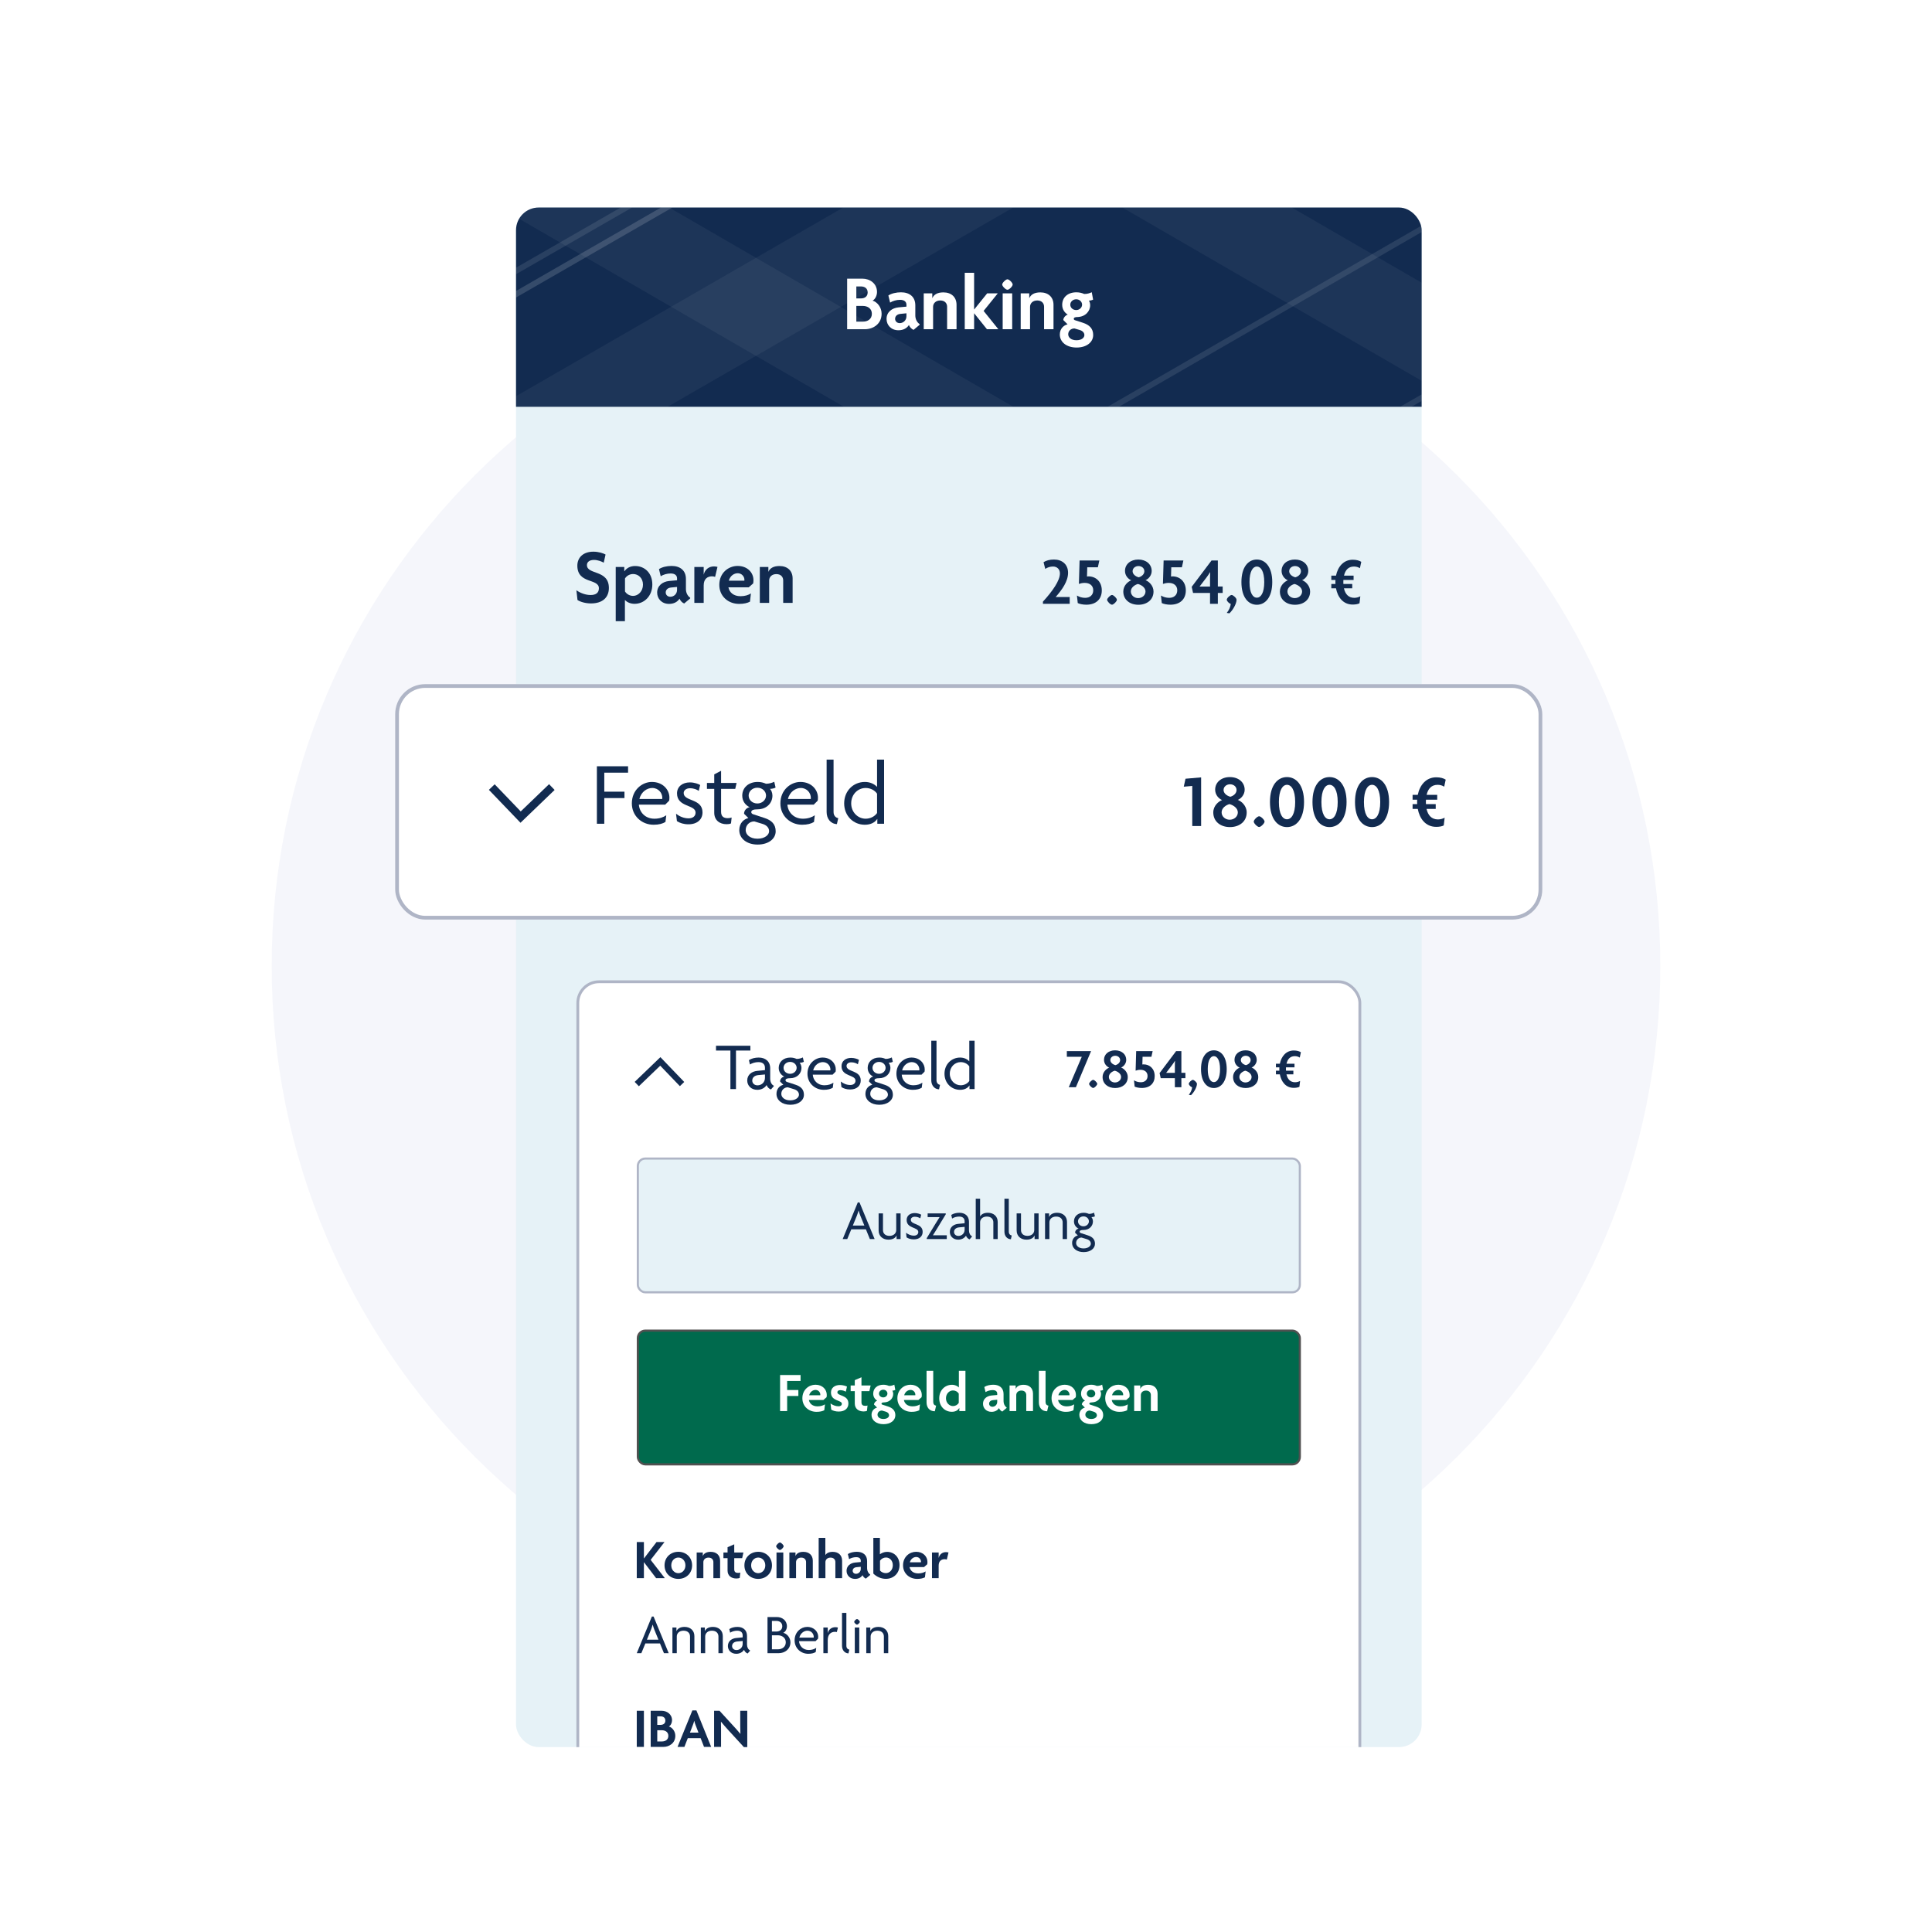 <svg width="640" height="640" viewBox="0 0 640 640" fill="none" xmlns="http://www.w3.org/2000/svg">
<path d="M320 550C447.025 550 550 447.026 550 320C550 192.975 447.025 90 320 90C192.975 90 90 192.975 90 320C90 447.026 192.975 550 320 550Z" fill="#F5F6FB"/>
<g filter="url(#filter0_d_1126_927)">
<g clip-path="url(#clip0_1126_927)">
<rect x="170" y="65" width="300" height="510" rx="7.5" fill="#E6F2F7"/>
<path d="M261.627 195.957H258.504V188.502C258.504 187.452 257.821 186.428 256.246 186.428C254.697 186.428 253.857 187.426 253.857 188.528V195.957H250.76V184.066H253.595V185.641H253.621C254.12 184.486 255.275 183.751 257.27 183.751C259.895 183.751 261.627 185.3 261.627 187.872V195.957Z" fill="#122B50"/>
<path d="M243.902 196.298C240.306 196.298 237.34 193.778 237.34 189.998C237.34 186.035 240.359 183.725 243.404 183.725C246.711 183.725 248.654 185.982 248.654 188.423C248.654 188.87 248.627 189.211 248.549 189.526L247.079 190.812H240.359C240.674 192.466 242.039 193.752 244.375 193.752C245.871 193.752 246.974 193.358 247.814 192.833L247.499 195.563C246.632 196.01 245.504 196.298 243.902 196.298ZM243.456 186.14C242.38 186.14 240.989 186.822 240.49 188.607H245.635C245.661 188.502 245.661 188.397 245.661 188.292C245.661 187.268 244.795 186.14 243.456 186.14Z" fill="#122B50"/>
<path d="M236.737 184.04L235.95 187.348C235.74 187.269 235.32 187.164 234.952 187.164C233.561 187.164 232.17 187.873 232.17 190.183V195.958H229.072V184.067H232.17V186.613C232.59 184.828 233.955 183.883 235.582 183.883C235.95 183.883 236.449 183.962 236.737 184.04Z" fill="#122B50"/>
<path d="M220.691 196.298C218.276 196.298 216.754 194.592 216.754 192.545C216.754 190.261 218.565 188.922 220.718 188.712L223.343 188.476V187.846C223.343 186.927 222.713 186.218 221.216 186.218C220.061 186.218 218.775 186.586 217.935 187.137L217.358 184.775C218.381 184.092 219.983 183.725 221.531 183.725C224.34 183.725 226.283 185.195 226.283 188.03V191.416C226.283 192.597 226.86 193.726 227.7 194.251V194.487L225.705 196.167C225.075 195.905 224.498 195.353 224.156 194.566C223.5 195.642 222.266 196.298 220.691 196.298ZM219.589 192.518C219.589 193.28 220.193 193.936 221.111 193.936C222.293 193.936 223.343 193.017 223.343 191.652V190.681L221.426 190.865C220.14 190.97 219.589 191.731 219.589 192.518Z" fill="#122B50"/>
<path d="M215.155 189.867C215.155 193.647 212.53 196.272 209.275 196.272C207.805 196.272 206.702 195.668 206.072 195.012V202.021H203.027V184.066H205.862V185.457L205.915 185.483C206.676 184.381 207.91 183.751 209.459 183.751C212.635 183.751 215.155 186.087 215.155 189.867ZM212.057 189.92C212.057 187.688 210.456 186.402 208.802 186.402C207.7 186.402 206.676 186.953 206.099 187.872V192.177C206.676 193.096 207.7 193.647 208.802 193.647C210.456 193.647 212.057 192.125 212.057 189.92Z" fill="#122B50"/>
<path d="M200.762 191.023C200.762 194.12 198.715 196.141 194.83 196.141C192.992 196.141 191.286 195.616 190.367 195.013L190 191.784C191.286 192.703 193.071 193.359 194.699 193.359C196.353 193.359 197.455 192.703 197.455 191.128C197.455 187.768 190.315 189.789 190.315 183.62C190.315 181.021 192.179 179 195.618 179C197.376 179 198.925 179.525 199.66 179.945L199.056 182.649C198.4 182.255 197.088 181.73 195.828 181.73C194.358 181.73 193.491 182.412 193.491 183.436C193.491 186.744 200.762 184.88 200.762 191.023Z" fill="#122B50"/>
<path d="M440.077 191.14V189.7H441.45C441.427 189.498 441.427 189.273 441.427 189.07C441.427 188.845 441.427 188.598 441.45 188.373H440.077V186.933H441.63C442.237 183.94 444.172 181.668 447.165 181.668C448.47 181.668 449.347 181.96 450 182.365L449.55 184.48C449.01 184.12 448.29 183.918 447.592 183.918C445.725 183.918 444.69 185.11 444.285 186.933H447.457V188.373H444.082C444.06 188.598 444.06 188.845 444.06 189.093C444.06 189.295 444.06 189.498 444.082 189.7H447.007V191.14H444.262C444.667 192.985 445.725 194.29 447.682 194.29C448.47 194.29 449.145 194.065 449.685 193.773L449.415 196.09C448.897 196.383 448.02 196.518 447.165 196.518C443.925 196.518 442.17 193.998 441.63 191.14H440.077Z" fill="#122B50"/>
<path d="M433.054 192.198C433.054 194.921 430.872 196.586 428.037 196.586C425.202 196.586 423.042 194.921 423.042 192.198C423.042 190.196 424.617 188.891 425.674 188.486C424.617 188.036 423.604 186.888 423.604 185.381C423.604 183.153 425.449 181.601 428.014 181.601C430.602 181.601 432.447 183.153 432.447 185.403C432.447 186.843 431.412 188.036 430.399 188.441C431.457 188.823 433.054 190.196 433.054 192.198ZM430.017 185.471C430.017 184.481 429.162 183.761 428.059 183.761C427.002 183.761 426.124 184.481 426.124 185.471C426.124 186.371 426.957 187.181 428.149 187.496C429.319 187.158 430.017 186.348 430.017 185.471ZM430.399 192.176C430.399 190.871 428.982 189.971 427.879 189.701C426.822 189.993 425.539 190.871 425.539 192.176C425.539 193.458 426.687 194.381 427.947 194.381C429.274 194.381 430.399 193.458 430.399 192.176Z" fill="#122B50"/>
<path d="M420.514 189.071C420.514 194.201 418.151 196.586 415.406 196.586C412.639 196.586 410.299 194.201 410.299 189.071C410.299 183.986 412.639 181.601 415.406 181.601C418.151 181.601 420.514 183.986 420.514 189.071ZM417.859 189.071C417.859 185.426 416.689 183.918 415.406 183.918C414.124 183.918 412.976 185.448 412.976 189.071C412.976 192.761 414.124 194.246 415.406 194.246C416.689 194.246 417.859 192.761 417.859 189.071Z" fill="#122B50"/>
<path d="M408.682 194.921C408.682 196.271 407.445 198.386 406.32 199.421L405.442 199.286C406.162 198.431 406.702 197.216 406.77 196.293C406.23 196.181 405.442 195.371 405.442 194.921C405.442 194.358 406.545 193.346 407.062 193.346C407.512 193.346 408.682 194.336 408.682 194.921Z" fill="#122B50"/>
<path d="M404.087 192.671H402.49V196.271H399.902V192.671H394.277L393.827 190.646L400.397 181.916H402.49V190.534H404.087V192.671ZM399.947 185.854L399.902 185.809C399.542 186.394 399.182 186.956 398.8 187.451L396.437 190.556H399.902V187.406C399.902 186.911 399.925 186.416 399.947 185.854Z" fill="#122B50"/>
<path d="M391.882 191.839C391.882 194.674 390.037 196.564 386.752 196.564C385.605 196.564 384.502 196.316 383.917 196.024L383.647 193.526C384.457 194.021 385.38 194.291 386.37 194.291C387.9 194.291 389.047 193.414 389.047 191.794C389.047 190.264 387.922 189.341 386.235 189.341C385.47 189.341 384.907 189.476 384.3 189.679L384.525 181.916H391.072L390.577 184.166H387.067L386.977 187.226C387.135 187.204 387.315 187.181 387.472 187.181C389.88 187.181 391.882 188.891 391.882 191.839Z" fill="#122B50"/>
<path d="M381.181 192.198C381.181 194.921 378.999 196.586 376.164 196.586C373.329 196.586 371.169 194.921 371.169 192.198C371.169 190.196 372.744 188.891 373.801 188.486C372.744 188.036 371.731 186.888 371.731 185.381C371.731 183.153 373.576 181.601 376.141 181.601C378.729 181.601 380.574 183.153 380.574 185.403C380.574 186.843 379.539 188.036 378.526 188.441C379.584 188.823 381.181 190.196 381.181 192.198ZM378.144 185.471C378.144 184.481 377.289 183.761 376.186 183.761C375.129 183.761 374.251 184.481 374.251 185.471C374.251 186.371 375.084 187.181 376.276 187.496C377.446 187.158 378.144 186.348 378.144 185.471ZM378.526 192.176C378.526 190.871 377.109 189.971 376.006 189.701C374.949 189.993 373.666 190.871 373.666 192.176C373.666 193.458 374.814 194.381 376.074 194.381C377.401 194.381 378.526 193.458 378.526 192.176Z" fill="#122B50"/>
<path d="M369.047 194.943C369.047 195.461 367.944 196.563 367.427 196.563C366.887 196.563 365.807 195.461 365.807 194.943C365.807 194.426 366.887 193.346 367.427 193.346C367.944 193.346 369.047 194.426 369.047 194.943Z" fill="#122B50"/>
<path d="M364.046 191.839C364.046 194.674 362.201 196.564 358.916 196.564C357.768 196.564 356.666 196.316 356.081 196.024L355.811 193.526C356.621 194.021 357.543 194.291 358.533 194.291C360.063 194.291 361.211 193.414 361.211 191.794C361.211 190.264 360.086 189.341 358.398 189.341C357.633 189.341 357.071 189.476 356.463 189.679L356.688 181.916H363.236L362.741 184.166H359.231L359.141 187.226C359.298 187.204 359.478 187.181 359.636 187.181C362.043 187.181 364.046 188.891 364.046 191.839Z" fill="#122B50"/>
<path d="M353.414 196.271H344.549V195.551C347.766 192.041 350.174 188.576 350.174 186.213C350.174 184.818 349.229 183.918 347.901 183.918C346.934 183.918 346.034 184.211 345.314 184.706L344.751 182.478C345.629 181.938 346.754 181.601 348.216 181.601C350.916 181.601 352.874 183.221 352.874 185.988C352.874 188.823 350.894 191.591 348.756 194.021H353.414V196.271Z" fill="#122B50"/>
<rect x="190.469" y="321.469" width="259.062" height="277.062" rx="7.031" fill="white"/>
<rect x="190.469" y="321.469" width="259.062" height="277.062" rx="7.031" stroke="#AFB5C6" stroke-width="0.938"/>
<path d="M225 355.358L217.8 347.858L210 355.358" stroke="#122B50" stroke-width="2"/>
<path d="M321.907 357.02H320.219V355.85L320.197 355.828C319.589 356.728 318.554 357.268 317.092 357.268C314.257 357.268 311.939 355.063 311.939 351.935C311.939 348.785 314.257 346.58 317.114 346.58C318.509 346.58 319.544 347.165 320.152 347.818V341H321.907V357.02ZM320.152 354.343V349.505C319.544 348.627 318.487 348.088 317.294 348.088C315.404 348.088 313.694 349.64 313.694 351.935C313.694 354.185 315.404 355.76 317.294 355.76C318.487 355.76 319.567 355.198 320.152 354.343Z" fill="#122B50"/>
<path d="M310.461 355.625L310.124 357.11C308.504 357.043 307.559 355.693 307.559 354.095V341H309.291V354.073C309.291 354.973 309.786 355.49 310.461 355.625Z" fill="#122B50"/>
<path d="M301.432 357.268C298.507 357.268 296.01 355.085 296.01 351.935C296.01 348.56 298.597 346.58 301.005 346.58C303.795 346.58 305.392 348.56 305.392 350.495C305.392 350.788 305.37 351.058 305.325 351.26L304.335 352.25H297.765C297.9 354.073 299.272 355.76 301.657 355.76C302.917 355.76 303.885 355.4 304.605 354.905L304.402 356.57C303.705 356.998 302.782 357.268 301.432 357.268ZM301.095 348.088C299.88 348.088 298.35 348.965 297.9 350.833H303.592C303.615 350.743 303.615 350.63 303.615 350.54C303.615 349.37 302.692 348.088 301.095 348.088Z" fill="#122B50"/>
<path d="M294.837 358.91C294.837 360.8 293.015 362.218 290.337 362.218C287.592 362.218 285.747 360.688 285.747 358.618C285.747 356.818 286.94 355.828 288.02 355.603L286.94 354.523C286.94 353.758 287.48 353.06 288.335 352.88C287.345 352.43 286.49 351.418 286.49 350C286.49 348.02 288.042 346.58 290.337 346.58C291.192 346.58 291.777 346.76 292.43 347.03C293.217 347.03 294.005 346.783 294.477 346.535L294.815 347.975C294.522 348.178 293.937 348.29 293.42 348.313C293.712 348.605 294.027 349.258 294.027 350C294.027 351.823 292.61 353.42 290.27 353.42C289.302 353.42 288.74 353.623 288.74 354.118C288.74 354.388 288.965 354.59 289.302 354.68L292.047 355.58C293.802 356.143 294.837 357.133 294.837 358.91ZM292.43 349.978C292.43 348.92 291.507 348.02 290.27 348.02C289.01 348.02 288.087 348.92 288.087 349.978C288.087 351.08 289.01 351.958 290.27 351.958C291.44 351.958 292.43 351.08 292.43 349.978ZM293.195 358.888C293.195 358.033 292.587 357.358 291.507 357.043L289.505 356.435C288.245 356.435 287.345 357.403 287.345 358.618C287.345 359.698 288.38 360.755 290.292 360.755C292.182 360.755 293.195 359.765 293.195 358.888Z" fill="#122B50"/>
<path d="M284.191 354.185C284.191 355.917 282.909 357.155 280.681 357.155C279.489 357.155 278.544 356.84 277.801 356.367L277.576 354.522C278.386 355.152 279.489 355.67 280.704 355.67C281.694 355.67 282.459 355.197 282.459 354.23C282.459 352.182 277.824 352.947 277.824 349.437C277.824 347.772 279.151 346.692 281.041 346.692C282.166 346.692 283.224 347.097 283.606 347.345L283.246 348.807C282.796 348.492 282.076 348.155 281.041 348.155C280.119 348.155 279.489 348.672 279.489 349.347C279.489 351.507 284.191 350.652 284.191 354.185Z" fill="#122B50"/>
<path d="M271.966 357.268C269.041 357.268 266.544 355.085 266.544 351.935C266.544 348.56 269.131 346.58 271.539 346.58C274.329 346.58 275.926 348.56 275.926 350.495C275.926 350.788 275.904 351.058 275.859 351.26L274.869 352.25H268.299C268.434 354.073 269.806 355.76 272.191 355.76C273.451 355.76 274.419 355.4 275.139 354.905L274.936 356.57C274.239 356.998 273.316 357.268 271.966 357.268ZM271.629 348.088C270.414 348.088 268.884 348.965 268.434 350.833H274.126C274.149 350.743 274.149 350.63 274.149 350.54C274.149 349.37 273.226 348.088 271.629 348.088Z" fill="#122B50"/>
<path d="M265.371 358.91C265.371 360.8 263.549 362.218 260.871 362.218C258.126 362.218 256.281 360.688 256.281 358.618C256.281 356.818 257.474 355.828 258.554 355.603L257.474 354.523C257.474 353.758 258.014 353.06 258.869 352.88C257.879 352.43 257.024 351.418 257.024 350C257.024 348.02 258.576 346.58 260.871 346.58C261.726 346.58 262.311 346.76 262.964 347.03C263.751 347.03 264.539 346.783 265.011 346.535L265.349 347.975C265.056 348.178 264.471 348.29 263.954 348.313C264.246 348.605 264.561 349.258 264.561 350C264.561 351.823 263.144 353.42 260.804 353.42C259.836 353.42 259.274 353.623 259.274 354.118C259.274 354.388 259.499 354.59 259.836 354.68L262.581 355.58C264.336 356.143 265.371 357.133 265.371 358.91ZM262.964 349.978C262.964 348.92 262.041 348.02 260.804 348.02C259.544 348.02 258.621 348.92 258.621 349.978C258.621 351.08 259.544 351.958 260.804 351.958C261.974 351.958 262.964 351.08 262.964 349.978ZM263.729 358.888C263.729 358.033 263.121 357.358 262.041 357.043L260.039 356.435C258.779 356.435 257.879 357.403 257.879 358.618C257.879 359.698 258.914 360.755 260.826 360.755C262.716 360.755 263.729 359.765 263.729 358.888Z" fill="#122B50"/>
<path d="M249.922 357.268C247.874 357.268 246.592 355.85 246.592 354.185C246.592 352.205 248.189 351.148 249.922 350.99L252.464 350.743V349.933C252.464 348.853 251.767 348.088 250.304 348.088C249.269 348.088 248.212 348.403 247.492 348.875L247.154 347.435C248.009 346.873 249.157 346.58 250.394 346.58C252.599 346.58 254.197 347.84 254.197 350.135V353.623C254.197 354.658 254.692 355.603 255.389 355.895V356.075L254.444 357.155C253.837 356.93 253.297 356.435 253.004 355.693C252.419 356.638 251.294 357.268 249.922 357.268ZM248.257 354.208C248.257 355.085 248.954 355.783 250.012 355.783C251.272 355.783 252.464 354.838 252.464 353.33V352.183L250.259 352.385C248.909 352.52 248.257 353.285 248.257 354.208Z" fill="#122B50"/>
<path d="M247.635 344.263H242.865V357.02H241.02V344.263H236.25V342.665H247.635V344.263Z" fill="#122B50"/>
<path d="M421.731 352.134V350.934H422.875C422.856 350.765 422.856 350.578 422.856 350.409C422.856 350.221 422.856 350.015 422.875 349.828H421.731V348.628H423.025C423.531 346.134 425.144 344.24 427.638 344.24C428.725 344.24 429.456 344.484 430 344.821L429.625 346.584C429.175 346.284 428.575 346.115 427.994 346.115C426.438 346.115 425.575 347.109 425.238 348.628H427.881V349.828H425.069C425.05 350.015 425.05 350.221 425.05 350.428C425.05 350.596 425.05 350.765 425.069 350.934H427.506V352.134H425.219C425.556 353.671 426.438 354.759 428.069 354.759C428.725 354.759 429.288 354.571 429.738 354.328L429.513 356.259C429.081 356.503 428.35 356.615 427.638 356.615C424.938 356.615 423.475 354.515 423.025 352.134H421.731Z" fill="#122B50"/>
<path d="M415.879 353.015C415.879 355.284 414.06 356.671 411.698 356.671C409.335 356.671 407.535 355.284 407.535 353.015C407.535 351.346 408.848 350.259 409.729 349.921C408.848 349.546 408.004 348.59 408.004 347.334C408.004 345.477 409.541 344.184 411.679 344.184C413.835 344.184 415.373 345.477 415.373 347.352C415.373 348.552 414.51 349.546 413.666 349.884C414.548 350.202 415.879 351.346 415.879 353.015ZM413.348 347.409C413.348 346.584 412.635 345.984 411.716 345.984C410.835 345.984 410.104 346.584 410.104 347.409C410.104 348.159 410.798 348.834 411.791 349.096C412.766 348.815 413.348 348.14 413.348 347.409ZM413.666 352.996C413.666 351.909 412.485 351.159 411.566 350.934C410.685 351.177 409.616 351.909 409.616 352.996C409.616 354.065 410.573 354.834 411.623 354.834C412.729 354.834 413.666 354.065 413.666 352.996Z" fill="#122B50"/>
<path d="M405.428 350.409C405.428 354.684 403.459 356.671 401.171 356.671C398.865 356.671 396.915 354.684 396.915 350.409C396.915 346.171 398.865 344.184 401.171 344.184C403.459 344.184 405.428 346.171 405.428 350.409ZM403.215 350.409C403.215 347.371 402.24 346.115 401.171 346.115C400.103 346.115 399.146 347.39 399.146 350.409C399.146 353.484 400.103 354.721 401.171 354.721C402.24 354.721 403.215 353.484 403.215 350.409Z" fill="#122B50"/>
<path d="M395.568 355.283C395.568 356.408 394.537 358.171 393.599 359.033L392.868 358.921C393.468 358.208 393.918 357.196 393.974 356.427C393.524 356.333 392.868 355.658 392.868 355.283C392.868 354.814 393.787 353.971 394.218 353.971C394.593 353.971 395.568 354.796 395.568 355.283Z" fill="#122B50"/>
<path d="M391.739 353.409H390.408V356.409H388.252V353.409H383.564L383.189 351.721L388.664 344.446H390.408V351.628H391.739V353.409ZM388.289 347.728L388.252 347.69C387.952 348.178 387.652 348.646 387.333 349.059L385.364 351.646H388.252V349.021C388.252 348.609 388.271 348.196 388.289 347.728Z" fill="#122B50"/>
<path d="M381.569 352.715C381.569 355.078 380.031 356.653 377.294 356.653C376.337 356.653 375.419 356.446 374.931 356.203L374.706 354.121C375.381 354.534 376.15 354.759 376.975 354.759C378.25 354.759 379.206 354.028 379.206 352.678C379.206 351.403 378.269 350.634 376.862 350.634C376.225 350.634 375.756 350.746 375.25 350.915L375.437 344.446H380.894L380.481 346.321H377.556L377.481 348.871C377.612 348.853 377.762 348.834 377.894 348.834C379.9 348.834 381.569 350.259 381.569 352.715Z" fill="#122B50"/>
<path d="M372.651 353.015C372.651 355.284 370.833 356.671 368.47 356.671C366.108 356.671 364.308 355.284 364.308 353.015C364.308 351.346 365.62 350.259 366.501 349.921C365.62 349.546 364.776 348.59 364.776 347.334C364.776 345.477 366.314 344.184 368.451 344.184C370.608 344.184 372.145 345.477 372.145 347.352C372.145 348.552 371.283 349.546 370.439 349.884C371.32 350.202 372.651 351.346 372.651 353.015ZM370.12 347.409C370.12 346.584 369.408 345.984 368.489 345.984C367.608 345.984 366.876 346.584 366.876 347.409C366.876 348.159 367.57 348.834 368.564 349.096C369.539 348.815 370.12 348.14 370.12 347.409ZM370.439 352.996C370.439 351.909 369.258 351.159 368.339 350.934C367.458 351.177 366.389 351.909 366.389 352.996C366.389 354.065 367.345 354.834 368.395 354.834C369.501 354.834 370.439 354.065 370.439 352.996Z" fill="#122B50"/>
<path d="M362.539 355.302C362.539 355.733 361.62 356.652 361.189 356.652C360.739 356.652 359.839 355.733 359.839 355.302C359.839 354.871 360.739 353.971 361.189 353.971C361.62 353.971 362.539 354.871 362.539 355.302Z" fill="#122B50"/>
<path d="M360.492 344.446L355.467 356.409H353.104L357.417 346.321H352.467V344.446H360.492Z" fill="#122B50"/>
<path d="M313.268 510.525L312.705 512.887C312.555 512.831 312.255 512.756 311.993 512.756C310.999 512.756 310.005 513.262 310.005 514.912V519.037H307.793V510.543H310.005V512.362C310.305 511.087 311.28 510.412 312.443 510.412C312.705 510.412 313.062 510.468 313.268 510.525Z" fill="#122B50"/>
<path d="M302.896 519.281C300.327 519.281 298.208 517.481 298.208 514.781C298.208 511.95 300.364 510.3 302.539 510.3C304.902 510.3 306.289 511.912 306.289 513.656C306.289 513.975 306.271 514.219 306.214 514.444L305.164 515.362H300.364C300.589 516.544 301.564 517.462 303.233 517.462C304.302 517.462 305.089 517.181 305.689 516.806L305.464 518.756C304.846 519.075 304.039 519.281 302.896 519.281ZM302.577 512.025C301.808 512.025 300.814 512.512 300.458 513.787H304.133C304.152 513.712 304.152 513.637 304.152 513.562C304.152 512.831 303.533 512.025 302.577 512.025Z" fill="#122B50"/>
<path d="M297.048 514.688C297.048 517.388 295.117 519.262 292.511 519.262C290.88 519.262 289.398 518.531 288.367 517.519V505.688H290.542V511.125C291.048 510.75 291.911 510.319 292.905 510.319C295.23 510.319 297.048 512.063 297.048 514.688ZM294.817 514.744C294.817 513.169 293.748 512.194 292.567 512.194C291.78 512.194 291.03 512.587 290.58 513.244V516.525C291.03 517.031 291.761 517.369 292.492 517.369C293.767 517.369 294.817 516.3 294.817 514.744Z" fill="#122B50"/>
<path d="M282.307 519.281C280.582 519.281 279.494 518.062 279.494 516.6C279.494 514.969 280.788 514.012 282.325 513.862L284.2 513.694V513.244C284.2 512.587 283.75 512.081 282.682 512.081C281.857 512.081 280.938 512.344 280.338 512.737L279.925 511.05C280.657 510.562 281.8 510.3 282.907 510.3C284.913 510.3 286.3 511.35 286.3 513.375V515.794C286.3 516.637 286.713 517.444 287.313 517.819V517.987L285.888 519.187C285.438 519 285.025 518.606 284.782 518.044C284.313 518.812 283.432 519.281 282.307 519.281ZM281.519 516.581C281.519 517.125 281.95 517.594 282.607 517.594C283.45 517.594 284.2 516.937 284.2 515.962V515.269L282.832 515.4C281.913 515.475 281.519 516.019 281.519 516.581Z" fill="#122B50"/>
<path d="M278.02 519.037H275.789V513.712C275.789 512.962 275.32 512.231 274.177 512.231C273.089 512.231 272.489 512.944 272.489 513.731V519.037H270.258V505.688H272.47V511.369H272.489C272.92 510.731 273.67 510.319 274.927 510.319C276.783 510.319 278.02 511.425 278.02 513.262V519.037Z" fill="#122B50"/>
<path d="M268.314 519.037H266.083V513.712C266.083 512.962 265.596 512.231 264.471 512.231C263.364 512.231 262.764 512.943 262.764 513.731V519.037H260.552V510.543H262.577V511.668H262.596C262.952 510.843 263.777 510.318 265.202 510.318C267.077 510.318 268.314 511.425 268.314 513.262V519.037Z" fill="#122B50"/>
<path d="M258.651 508.462C258.651 508.875 257.845 509.7 257.413 509.7C257.02 509.7 256.176 508.875 256.176 508.462C256.176 508.05 257.02 507.225 257.413 507.225C257.845 507.225 258.651 508.05 258.651 508.462ZM258.538 519.037H256.288V510.543H258.538V519.037Z" fill="#122B50"/>
<path d="M254.788 514.8C254.788 517.462 252.781 519.281 250.231 519.281C247.681 519.281 245.656 517.462 245.656 514.8C245.656 512.119 247.681 510.3 250.231 510.3C252.781 510.3 254.788 512.119 254.788 514.8ZM252.575 514.8C252.575 513.225 251.488 512.212 250.231 512.212C248.975 512.212 247.888 513.225 247.888 514.8C247.888 516.356 248.975 517.387 250.231 517.387C251.488 517.387 252.575 516.356 252.575 514.8Z" fill="#122B50"/>
<path d="M245.326 510.544L244.913 512.419H242.288V516.094C242.288 516.975 242.738 517.294 243.563 517.294C243.826 517.294 244.051 517.256 244.295 517.181L244.107 518.963C243.863 519.075 243.451 519.15 243.001 519.15C241.276 519.15 240.076 518.194 240.076 516.525V512.419H238.707V510.544H240.076V508.781L242.288 507.825V510.544H245.326Z" fill="#122B50"/>
<path d="M237.608 519.037H235.377V513.712C235.377 512.962 234.889 512.231 233.764 512.231C232.658 512.231 232.058 512.943 232.058 513.731V519.037H229.846V510.543H231.871V511.668H231.889C232.246 510.843 233.071 510.318 234.496 510.318C236.371 510.318 237.608 511.425 237.608 513.262V519.037Z" fill="#122B50"/>
<path d="M228.33 514.8C228.33 517.462 226.324 519.281 223.774 519.281C221.224 519.281 219.199 517.462 219.199 514.8C219.199 512.119 221.224 510.3 223.774 510.3C226.324 510.3 228.33 512.119 228.33 514.8ZM226.118 514.8C226.118 513.225 225.03 512.212 223.774 512.212C222.518 512.212 221.43 513.225 221.43 514.8C221.43 516.356 222.518 517.387 223.774 517.387C225.03 517.387 226.118 516.356 226.118 514.8Z" fill="#122B50"/>
<path d="M219.3 519.038H216.413L212.363 513.731V519.038H210V507.075H212.363V512.531L216.544 507.075H219.188L214.594 512.981L219.3 519.038Z" fill="#122B50"/>
<path d="M293.301 543.882H291.858V538.35C291.858 537.319 291.164 536.438 289.701 536.438C288.276 536.438 287.47 537.319 287.47 538.35V543.882H286.026V535.388H287.358V536.569H287.376C287.695 535.819 288.52 535.182 290.058 535.182C291.914 535.182 293.301 536.344 293.301 538.219V543.882Z" fill="#122B50"/>
<path d="M283.89 533.513C283.89 533.813 283.272 534.431 282.953 534.431C282.653 534.431 282.034 533.813 282.034 533.513C282.034 533.194 282.653 532.575 282.953 532.575C283.272 532.575 283.89 533.194 283.89 533.513ZM283.703 543.881H282.222V535.388H283.703V543.881Z" fill="#122B50"/>
<path d="M280.409 542.719L280.128 543.956C278.778 543.9 277.99 542.775 277.99 541.444V530.531H279.434V541.425C279.434 542.175 279.846 542.606 280.409 542.719Z" fill="#122B50"/>
<path d="M276.636 535.407L276.28 536.888C276.13 536.85 275.905 536.813 275.661 536.813C274.442 536.813 273.261 537.507 273.261 539.569V543.882H271.817V535.388H273.261V537.207H273.28C273.58 536.007 274.536 535.275 275.811 535.275C276.055 535.275 276.449 535.332 276.636 535.407Z" fill="#122B50"/>
<path d="M266.805 544.088C264.367 544.088 262.286 542.269 262.286 539.644C262.286 536.832 264.442 535.182 266.449 535.182C268.774 535.182 270.105 536.832 270.105 538.444C270.105 538.688 270.086 538.913 270.049 539.082L269.224 539.907H263.749C263.861 541.425 265.005 542.832 266.992 542.832C268.042 542.832 268.849 542.532 269.449 542.119L269.28 543.507C268.699 543.863 267.93 544.088 266.805 544.088ZM266.524 536.438C265.511 536.438 264.236 537.169 263.861 538.725H268.605C268.624 538.65 268.624 538.557 268.624 538.482C268.624 537.507 267.855 536.438 266.524 536.438Z" fill="#122B50"/>
<path d="M260.902 540.281C260.902 542.644 258.952 543.881 257.059 543.881H253.309V531.919H256.459C258.09 531.919 259.74 532.988 259.74 534.975C259.74 535.875 259.271 536.813 258.521 537.131C259.759 537.431 260.902 538.725 260.902 540.281ZM258.202 534.975C258.202 533.775 257.302 533.194 256.215 533.194H254.771V536.719H256.234C257.302 536.719 258.202 536.138 258.202 534.975ZM259.365 540.281C259.365 538.781 258.109 537.956 256.702 537.956H254.771V542.606H256.759C258.127 542.606 259.365 541.819 259.365 540.281Z" fill="#122B50"/>
<path d="M242.959 544.088C241.252 544.088 240.184 542.907 240.184 541.519C240.184 539.869 241.515 538.988 242.959 538.857L245.077 538.65V537.975C245.077 537.075 244.496 536.438 243.277 536.438C242.415 536.438 241.534 536.7 240.934 537.094L240.652 535.894C241.365 535.425 242.321 535.182 243.352 535.182C245.19 535.182 246.521 536.232 246.521 538.144V541.05C246.521 541.913 246.934 542.7 247.515 542.944V543.094L246.727 543.994C246.221 543.807 245.771 543.394 245.527 542.775C245.04 543.563 244.102 544.088 242.959 544.088ZM241.571 541.538C241.571 542.269 242.152 542.85 243.034 542.85C244.084 542.85 245.077 542.063 245.077 540.807V539.85L243.24 540.019C242.115 540.132 241.571 540.769 241.571 541.538Z" fill="#122B50"/>
<path d="M238.498 543.882H237.054V538.35C237.054 537.319 236.36 536.438 234.898 536.438C233.473 536.438 232.666 537.319 232.666 538.35V543.882H231.223V535.388H232.554V536.569H232.573C232.891 535.819 233.716 535.182 235.254 535.182C237.11 535.182 238.498 536.344 238.498 538.219V543.882Z" fill="#122B50"/>
<path d="M229.086 543.882H227.642V538.35C227.642 537.319 226.948 536.438 225.486 536.438C224.061 536.438 223.254 537.319 223.254 538.35V543.882H221.811V535.388H223.142V536.569H223.161C223.479 535.819 224.304 535.182 225.842 535.182C227.698 535.182 229.086 536.344 229.086 538.219V543.882Z" fill="#122B50"/>
<path d="M210 543.881L215.006 531.75H215.569L220.575 543.881H219L217.688 540.656H212.85L211.519 543.881H210ZM214.706 536.119L213.356 539.419H217.181L215.831 536.119C215.625 535.65 215.456 535.05 215.287 534.469H215.25C215.081 535.05 214.894 535.65 214.706 536.119Z" fill="#122B50"/>
<path d="M246.603 575.119H245.59L240.434 569.494C239.59 568.594 238.653 567.487 237.921 566.606L237.884 566.625C237.921 567.581 237.921 568.556 237.921 569.381V574.931H235.615V562.969H237.415L242.046 568.031C242.684 568.725 243.659 569.794 244.296 570.6L244.334 570.581C244.296 569.756 244.278 568.856 244.278 568.069V562.969H246.603V575.119Z" fill="#122B50"/>
<path d="M223.508 574.932L228.42 562.838H229.752L234.645 574.932H232.283L231.158 572.044H226.902L225.777 574.932H223.508ZM228.608 567.619L227.614 570.207H230.445L229.452 567.619C229.302 567.263 229.17 566.775 229.058 566.325H229.02C228.908 566.775 228.758 567.263 228.608 567.619Z" fill="#122B50"/>
<path d="M222.77 571.256C222.77 573.656 220.82 574.931 218.776 574.931H214.613V562.969H218.251C219.976 562.969 221.682 564.094 221.682 566.119C221.682 566.906 221.288 567.825 220.632 568.162C221.72 568.481 222.77 569.719 222.77 571.256ZM219.47 566.231C219.47 565.219 218.72 564.806 217.876 564.806H216.788V567.637H217.876C218.72 567.637 219.47 567.225 219.47 566.231ZM220.463 571.275C220.463 570.019 219.432 569.419 218.345 569.419H216.788V573.131H218.345C219.432 573.131 220.463 572.569 220.463 571.275Z" fill="#122B50"/>
<path d="M212.363 574.931H210V562.969H212.363V574.931Z" fill="#122B50"/>
<rect x="210.352" y="380.039" width="219.297" height="44.297" rx="2.461" fill="#E6F2F7"/>
<rect x="210.352" y="380.039" width="219.297" height="44.297" rx="2.461" stroke="#AFB5C6" stroke-width="0.703"/>
<path d="M361.786 408.271C361.786 409.846 360.267 411.028 358.036 411.028C355.748 411.028 354.211 409.753 354.211 408.028C354.211 406.528 355.205 405.703 356.105 405.515L355.205 404.615C355.205 403.978 355.655 403.396 356.367 403.246C355.542 402.871 354.83 402.028 354.83 400.846C354.83 399.196 356.123 397.996 358.036 397.996C358.748 397.996 359.236 398.146 359.78 398.371C360.436 398.371 361.092 398.165 361.486 397.959L361.767 399.159C361.523 399.328 361.036 399.421 360.605 399.44C360.848 399.684 361.111 400.228 361.111 400.846C361.111 402.365 359.93 403.696 357.98 403.696C357.173 403.696 356.705 403.865 356.705 404.278C356.705 404.503 356.892 404.671 357.173 404.746L359.461 405.496C360.923 405.965 361.786 406.79 361.786 408.271ZM359.78 400.828C359.78 399.946 359.011 399.196 357.98 399.196C356.93 399.196 356.161 399.946 356.161 400.828C356.161 401.746 356.93 402.478 357.98 402.478C358.955 402.478 359.78 401.746 359.78 400.828ZM360.417 408.253C360.417 407.54 359.911 406.978 359.011 406.715L357.342 406.209C356.292 406.209 355.542 407.015 355.542 408.028C355.542 408.928 356.405 409.809 357.998 409.809C359.573 409.809 360.417 408.984 360.417 408.253Z" fill="#122B50"/>
<path d="M352.524 406.697H351.08V401.166C351.08 400.135 350.387 399.253 348.924 399.253C347.499 399.253 346.693 400.135 346.693 401.166V406.697H345.249V398.203H346.58V399.385H346.599C346.918 398.635 347.743 397.997 349.28 397.997C351.137 397.997 352.524 399.16 352.524 401.035V406.697Z" fill="#122B50"/>
<path d="M343.113 406.697H341.782V405.516H341.763C341.444 406.266 340.619 406.903 339.082 406.903C337.225 406.903 335.838 405.741 335.838 403.866V398.203H337.282V403.734C337.282 404.766 337.957 405.647 339.438 405.647C340.844 405.647 341.669 404.766 341.669 403.734V398.203H343.113V406.697Z" fill="#122B50"/>
<path d="M334.212 405.534L333.93 406.772C332.58 406.715 331.793 405.59 331.793 404.259V393.347H333.237V404.24C333.237 404.99 333.649 405.422 334.212 405.534Z" fill="#122B50"/>
<path d="M329.565 406.697H328.121V401.165C328.121 400.134 327.428 399.253 325.965 399.253C324.54 399.253 323.734 400.134 323.734 401.165V406.697H322.29V393.347H323.734V399.215H323.753C324.109 398.54 324.915 397.997 326.321 397.997C328.196 397.997 329.565 399.159 329.565 401.034V406.697Z" fill="#122B50"/>
<path d="M316.483 406.903C314.777 406.903 313.708 405.722 313.708 404.335C313.708 402.685 315.039 401.803 316.483 401.672L318.602 401.466V400.791C318.602 399.891 318.021 399.253 316.802 399.253C315.939 399.253 315.058 399.516 314.458 399.91L314.177 398.71C314.889 398.241 315.846 397.997 316.877 397.997C318.714 397.997 320.046 399.047 320.046 400.96V403.866C320.046 404.728 320.458 405.516 321.039 405.76V405.91L320.252 406.81C319.746 406.622 319.296 406.21 319.052 405.591C318.564 406.378 317.627 406.903 316.483 406.903ZM315.096 404.353C315.096 405.085 315.677 405.666 316.558 405.666C317.608 405.666 318.602 404.878 318.602 403.622V402.666L316.764 402.835C315.639 402.947 315.096 403.585 315.096 404.353Z" fill="#122B50"/>
<path d="M312.693 406.697H306.056V406.397L308.868 401.766C309.318 401.034 309.843 400.153 310.293 399.478L310.274 399.441H306.356V398.203H312.356V398.503L309.543 403.134C309.074 403.884 308.624 404.634 308.118 405.422L308.137 405.459H312.693V406.697Z" fill="#122B50"/>
<path d="M304.703 404.335C304.703 405.778 303.634 406.81 301.778 406.81C300.784 406.81 299.997 406.547 299.378 406.153L299.19 404.616C299.865 405.141 300.784 405.572 301.797 405.572C302.622 405.572 303.259 405.178 303.259 404.372C303.259 402.666 299.397 403.303 299.397 400.378C299.397 398.991 300.503 398.091 302.078 398.091C303.015 398.091 303.897 398.428 304.215 398.635L303.915 399.853C303.54 399.591 302.94 399.31 302.078 399.31C301.309 399.31 300.784 399.741 300.784 400.303C300.784 402.103 304.703 401.391 304.703 404.335Z" fill="#122B50"/>
<path d="M297.391 406.697H296.06V405.516H296.041C295.722 406.266 294.897 406.903 293.36 406.903C291.504 406.903 290.116 405.741 290.116 403.866V398.203H291.56V403.734C291.56 404.766 292.235 405.647 293.716 405.647C295.122 405.647 295.947 404.766 295.947 403.734V398.203H297.391V406.697Z" fill="#122B50"/>
<path d="M278.214 406.697L283.22 394.565H283.783L288.789 406.697H287.214L285.901 403.472H281.064L279.733 406.697H278.214ZM282.92 398.934L281.57 402.234H285.395L284.045 398.934C283.839 398.465 283.67 397.865 283.501 397.284H283.464C283.295 397.865 283.108 398.465 282.92 398.934Z" fill="#122B50"/>
<rect x="210.352" y="437.039" width="219.297" height="44.297" rx="2.461" fill="#006A4D"/>
<rect x="210.352" y="437.039" width="219.297" height="44.297" rx="2.461" stroke="#505050" stroke-width="0.703"/>
<path d="M382.529 463.696H380.298V458.371C380.298 457.621 379.81 456.89 378.685 456.89C377.579 456.89 376.979 457.603 376.979 458.39V463.696H374.767V455.203H376.792V456.328H376.81C377.167 455.503 377.992 454.978 379.417 454.978C381.292 454.978 382.529 456.084 382.529 457.921V463.696Z" fill="white"/>
<path d="M369.869 463.94C367.3 463.94 365.182 462.14 365.182 459.44C365.182 456.609 367.338 454.959 369.513 454.959C371.875 454.959 373.263 456.571 373.263 458.315C373.263 458.634 373.244 458.878 373.188 459.103L372.138 460.021H367.338C367.563 461.203 368.538 462.121 370.207 462.121C371.275 462.121 372.063 461.84 372.663 461.465L372.438 463.415C371.819 463.734 371.013 463.94 369.869 463.94ZM369.55 456.684C368.782 456.684 367.788 457.171 367.432 458.446H371.107C371.125 458.371 371.125 458.296 371.125 458.221C371.125 457.49 370.507 456.684 369.55 456.684Z" fill="white"/>
<path d="M364.506 465.065C364.506 466.772 362.95 468.028 360.587 468.028C358.187 468.028 356.612 466.734 356.612 464.934C356.612 463.547 357.569 462.74 358.45 462.534L357.437 461.522C357.456 460.94 357.962 460.415 358.487 460.228C357.775 459.815 357.175 459.009 357.175 457.922C357.175 456.178 358.469 454.959 360.531 454.959C361.3 454.959 361.862 455.128 362.387 455.353C363.1 455.372 363.737 455.147 364.169 454.94L364.487 456.684C364.262 456.815 363.887 456.909 363.494 456.928C363.644 457.115 363.794 457.565 363.794 457.997C363.794 459.478 362.631 460.753 360.794 460.809C360.269 460.809 359.912 460.922 359.912 461.24C359.912 461.39 360.025 461.503 360.194 461.559L362.05 462.159C363.625 462.665 364.506 463.547 364.506 465.065ZM361.881 457.884C361.881 457.209 361.3 456.609 360.494 456.609C359.687 456.609 359.087 457.209 359.087 457.884C359.087 458.597 359.687 459.159 360.494 459.159C361.244 459.159 361.881 458.597 361.881 457.884ZM362.425 465.084C362.425 464.559 362.05 464.09 361.337 463.884L360.062 463.509C359.2 463.528 358.6 464.109 358.6 464.897C358.6 465.609 359.256 466.303 360.55 466.303C361.806 466.303 362.425 465.684 362.425 465.084Z" fill="white"/>
<path d="M352.09 463.94C349.521 463.94 347.402 462.14 347.402 459.44C347.402 456.609 349.559 454.959 351.734 454.959C354.096 454.959 355.484 456.571 355.484 458.315C355.484 458.634 355.465 458.878 355.409 459.103L354.359 460.021H349.559C349.784 461.203 350.759 462.121 352.427 462.121C353.496 462.121 354.284 461.84 354.884 461.465L354.659 463.415C354.04 463.734 353.234 463.94 352.09 463.94ZM351.771 456.684C351.002 456.684 350.009 457.171 349.652 458.446H353.327C353.346 458.371 353.346 458.296 353.346 458.221C353.346 457.49 352.727 456.684 351.771 456.684Z" fill="white"/>
<path d="M346.37 461.878L345.939 463.753C344.139 463.753 343.201 462.459 343.201 460.809V450.347H345.414V460.64C345.414 461.353 345.751 461.803 346.37 461.878Z" fill="white"/>
<path d="M341.257 463.696H339.025V458.371C339.025 457.621 338.538 456.89 337.413 456.89C336.307 456.89 335.707 457.603 335.707 458.39V463.696H333.494V455.203H335.519V456.328H335.538C335.894 455.503 336.719 454.978 338.144 454.978C340.019 454.978 341.257 456.084 341.257 457.921V463.696Z" fill="white"/>
<path d="M327.509 463.94C325.784 463.94 324.696 462.721 324.696 461.259C324.696 459.628 325.99 458.671 327.528 458.521L329.403 458.353V457.903C329.403 457.246 328.953 456.74 327.884 456.74C327.059 456.74 326.14 457.003 325.54 457.396L325.128 455.709C325.859 455.221 327.003 454.959 328.109 454.959C330.115 454.959 331.503 456.009 331.503 458.034V460.453C331.503 461.296 331.915 462.103 332.515 462.478V462.646L331.09 463.846C330.64 463.659 330.228 463.265 329.984 462.703C329.515 463.471 328.634 463.94 327.509 463.94ZM326.721 461.24C326.721 461.784 327.153 462.253 327.809 462.253C328.653 462.253 329.403 461.596 329.403 460.621V459.928L328.034 460.059C327.115 460.134 326.721 460.678 326.721 461.24Z" fill="white"/>
<path d="M318.877 463.697H316.852V462.703L316.814 462.684C316.327 463.509 315.483 463.922 314.358 463.922C312.014 463.922 310.195 462.122 310.195 459.459C310.195 456.778 312.089 454.978 314.414 454.978C315.464 454.978 316.252 455.409 316.702 455.859V450.347H318.877V463.697ZM316.664 460.978V457.903C316.252 457.247 315.539 456.853 314.752 456.853C313.57 456.853 312.427 457.884 312.427 459.459C312.427 460.997 313.57 462.028 314.752 462.028C315.539 462.028 316.252 461.634 316.664 460.978Z" fill="white"/>
<path d="M309.163 461.878L308.732 463.753C306.932 463.753 305.994 462.459 305.994 460.809V450.347H308.207V460.64C308.207 461.353 308.544 461.803 309.163 461.878Z" fill="white"/>
<path d="M301.021 463.94C298.453 463.94 296.334 462.14 296.334 459.44C296.334 456.609 298.49 454.959 300.665 454.959C303.028 454.959 304.415 456.571 304.415 458.315C304.415 458.634 304.396 458.878 304.34 459.103L303.29 460.021H298.49C298.715 461.203 299.69 462.121 301.359 462.121C302.428 462.121 303.215 461.84 303.815 461.465L303.59 463.415C302.971 463.734 302.165 463.94 301.021 463.94ZM300.703 456.684C299.934 456.684 298.94 457.171 298.584 458.446H302.259C302.278 458.371 302.278 458.296 302.278 458.221C302.278 457.49 301.659 456.684 300.703 456.684Z" fill="white"/>
<path d="M295.658 465.065C295.658 466.772 294.102 468.028 291.74 468.028C289.34 468.028 287.765 466.734 287.765 464.934C287.765 463.547 288.721 462.74 289.602 462.534L288.59 461.522C288.608 460.94 289.115 460.415 289.64 460.228C288.927 459.815 288.327 459.009 288.327 457.922C288.327 456.178 289.621 454.959 291.683 454.959C292.452 454.959 293.015 455.128 293.54 455.353C294.252 455.372 294.89 455.147 295.321 454.94L295.64 456.684C295.415 456.815 295.04 456.909 294.646 456.928C294.796 457.115 294.946 457.565 294.946 457.997C294.946 459.478 293.783 460.753 291.946 460.809C291.421 460.809 291.065 460.922 291.065 461.24C291.065 461.39 291.177 461.503 291.346 461.559L293.202 462.159C294.777 462.665 295.658 463.547 295.658 465.065ZM293.033 457.884C293.033 457.209 292.452 456.609 291.646 456.609C290.84 456.609 290.24 457.209 290.24 457.884C290.24 458.597 290.84 459.159 291.646 459.159C292.396 459.159 293.033 458.597 293.033 457.884ZM293.577 465.084C293.577 464.559 293.202 464.09 292.49 463.884L291.215 463.509C290.352 463.528 289.752 464.109 289.752 464.897C289.752 465.609 290.408 466.303 291.702 466.303C292.958 466.303 293.577 465.684 293.577 465.084Z" fill="white"/>
<path d="M287.47 455.203L287.058 457.078H284.433V460.753C284.433 461.634 284.883 461.953 285.708 461.953C285.97 461.953 286.195 461.916 286.439 461.841L286.252 463.622C286.008 463.734 285.595 463.809 285.145 463.809C283.42 463.809 282.22 462.853 282.22 461.184V457.078H280.852V455.203H282.22V453.441L284.433 452.484V455.203H287.47Z" fill="white"/>
<path d="M280.106 461.184C280.106 462.665 279.056 463.846 276.918 463.846C275.887 463.846 275.081 463.603 274.424 463.228L274.181 461.165C274.856 461.671 275.849 462.103 276.824 462.103C277.481 462.103 277.931 461.821 277.931 461.259C277.931 459.984 274.331 460.49 274.331 457.546C274.331 456.009 275.549 455.053 277.293 455.053C278.306 455.053 279.281 455.371 279.637 455.578L279.243 457.265C278.831 457.021 278.212 456.759 277.406 456.759C276.824 456.759 276.449 457.04 276.449 457.453C276.449 458.784 280.106 458.24 280.106 461.184Z" fill="white"/>
<path d="M269.546 463.94C266.977 463.94 264.858 462.14 264.858 459.44C264.858 456.609 267.015 454.959 269.19 454.959C271.552 454.959 272.94 456.571 272.94 458.315C272.94 458.634 272.921 458.878 272.865 459.103L271.815 460.021H267.015C267.24 461.203 268.215 462.121 269.883 462.121C270.952 462.121 271.74 461.84 272.34 461.465L272.115 463.415C271.496 463.734 270.69 463.94 269.546 463.94ZM269.227 456.684C268.458 456.684 267.465 457.171 267.108 458.446H270.783C270.802 458.371 270.802 458.296 270.802 458.221C270.802 457.49 270.183 456.684 269.227 456.684Z" fill="white"/>
<path d="M264.26 453.703H259.816V456.703H263.529V458.691H259.816V463.697H257.473V451.734H264.26V453.703Z" fill="white"/>
<g clip-path="url(#clip1_1126_927)">
<rect x="170" y="65" width="300" height="66" fill="#122B50"/>
<path opacity="0.1" d="M506.562 50.938L227.188 212.187" stroke="white" stroke-width="1.875" stroke-linecap="square"/>
<path opacity="0.15" d="M382.812 -28.75L84.688 142.812" stroke="white" stroke-width="1.875" stroke-linecap="square"/>
<path opacity="0.1" d="M369.688 -28.75L80.938 137.187" stroke="white" stroke-width="1.875" stroke-linecap="square"/>
<path opacity="0.05" d="M371.562 27.5L114.688 175.625" stroke="white" stroke-width="28.125" stroke-linecap="square"/>
<path opacity="0.05" d="M80.938 0.312L401.562 185.938" stroke="white" stroke-width="28.125" stroke-linecap="square"/>
<path opacity="0.05" d="M287.187 0.312L607.812 185.938" stroke="white" stroke-width="28.125" stroke-linecap="square"/>
<path opacity="0.15" d="M661.25 25.625L363.125 197.187" stroke="white" stroke-width="1.875" stroke-linecap="square"/>
<path opacity="0.1" d="M648.125 25.625L359.375 191.562" stroke="white" stroke-width="1.875" stroke-linecap="square"/>
<path d="M361.192 107.229C361.192 109.617 359.013 111.376 355.706 111.376C352.346 111.376 350.141 109.565 350.141 107.045C350.141 105.102 351.479 103.974 352.713 103.685L351.296 102.267C351.322 101.454 352.031 100.719 352.766 100.456C351.768 99.879 350.928 98.75 350.928 97.228C350.928 94.786 352.739 93.08 355.627 93.08C356.703 93.08 357.491 93.316 358.226 93.631C359.223 93.657 360.116 93.343 360.719 93.054L361.166 95.495C360.851 95.679 360.326 95.81 359.774 95.836C359.984 96.099 360.194 96.729 360.194 97.332C360.194 99.406 358.567 101.191 355.994 101.27C355.259 101.27 354.761 101.427 354.761 101.874C354.761 102.084 354.918 102.241 355.154 102.32L357.753 103.16C359.958 103.869 361.192 105.102 361.192 107.229ZM357.517 97.175C357.517 96.23 356.703 95.39 355.574 95.39C354.446 95.39 353.606 96.23 353.606 97.175C353.606 98.172 354.446 98.96 355.574 98.96C356.624 98.96 357.517 98.172 357.517 97.175ZM358.278 107.255C358.278 106.52 357.753 105.864 356.756 105.575L354.971 105.05C353.763 105.076 352.923 105.89 352.923 106.992C352.923 107.99 353.842 108.961 355.653 108.961C357.412 108.961 358.278 108.095 358.278 107.255Z" fill="white"/>
<path d="M348.049 105.312H344.925V97.857C344.925 96.807 344.243 95.783 342.668 95.783C341.119 95.783 340.279 96.781 340.279 97.883V105.312H337.182V93.421H340.017V94.996H340.043C340.542 93.841 341.697 93.106 343.692 93.106C346.317 93.106 348.049 94.654 348.049 97.227V105.312Z" fill="white"/>
<path d="M334.52 90.507C334.52 91.084 333.391 92.239 332.787 92.239C332.236 92.239 331.055 91.084 331.055 90.507C331.055 89.929 332.236 88.774 332.787 88.774C333.391 88.774 334.52 89.929 334.52 90.507ZM334.362 105.312H331.212V93.421H334.362V105.312Z" fill="white"/>
<path d="M329.779 105.312H325.999L321.747 100.01V105.312H318.649V86.622H321.747V98.802L326.078 93.421H329.596L324.897 99.248L329.779 105.312Z" fill="white"/>
<path d="M315.928 105.312H312.804V97.857C312.804 96.807 312.122 95.783 310.547 95.783C308.998 95.783 308.158 96.781 308.158 97.883V105.312H305.061V93.421H307.896V94.996H307.922C308.421 93.841 309.576 93.106 311.571 93.106C314.196 93.106 315.928 94.654 315.928 97.227V105.312Z" fill="white"/>
<path d="M296.681 105.653C294.266 105.653 292.743 103.947 292.743 101.899C292.743 99.615 294.554 98.277 296.707 98.067L299.332 97.83V97.2C299.332 96.282 298.702 95.573 297.206 95.573C296.051 95.573 294.764 95.94 293.924 96.492L293.347 94.129C294.371 93.447 295.972 93.079 297.521 93.079C300.329 93.079 302.272 94.549 302.272 97.384V100.77C302.272 101.952 302.849 103.08 303.689 103.605V103.842L301.694 105.522C301.064 105.259 300.487 104.708 300.146 103.92C299.489 104.997 298.256 105.653 296.681 105.653ZM295.578 101.873C295.578 102.634 296.182 103.29 297.101 103.29C298.282 103.29 299.332 102.372 299.332 101.007V100.035L297.416 100.219C296.129 100.324 295.578 101.085 295.578 101.873Z" fill="white"/>
<path d="M291.106 100.167C291.106 103.527 288.376 105.312 285.515 105.312H279.688V88.564H284.78C287.195 88.564 289.584 90.139 289.584 92.975C289.584 94.077 289.033 95.363 288.114 95.836C289.636 96.282 291.106 98.014 291.106 100.167ZM286.486 93.132C286.486 91.715 285.436 91.137 284.255 91.137H282.733V95.101H284.255C285.436 95.101 286.486 94.523 286.486 93.132ZM287.878 100.193C287.878 98.434 286.434 97.594 284.911 97.594H282.733V102.792H284.911C286.434 102.792 287.878 102.004 287.878 100.193Z" fill="white"/>
</g>
</g>
</g>
<g filter="url(#filter1_d_1126_927)">
<rect x="130" y="223" width="380" height="78" rx="9.949" fill="white"/>
<rect x="130.622" y="223.622" width="378.756" height="76.756" rx="9.327" stroke="#AFB5C6" stroke-width="1.244"/>
<path d="M162 257.099L171.551 267.048L181.898 257.099" stroke="#122B50" stroke-width="2.653"/>
<path d="M291.957 269.251H289.718V267.699L289.688 267.669C288.882 268.863 287.509 269.58 285.569 269.58C281.809 269.58 278.734 266.655 278.734 262.506C278.734 258.327 281.809 255.402 285.599 255.402C287.45 255.402 288.823 256.178 289.629 257.044V248H291.957V269.251ZM289.629 265.699V259.282C288.823 258.118 287.42 257.402 285.838 257.402C283.331 257.402 281.062 259.461 281.062 262.506C281.062 265.491 283.331 267.58 285.838 267.58C287.42 267.58 288.853 266.834 289.629 265.699Z" fill="#122B50"/>
<path d="M276.773 267.401L276.325 269.371C274.176 269.281 272.923 267.49 272.923 265.371V248H275.221V265.341C275.221 266.535 275.878 267.222 276.773 267.401Z" fill="#122B50"/>
<path d="M264.797 269.58C260.917 269.58 257.604 266.685 257.604 262.506C257.604 258.029 261.036 255.402 264.23 255.402C267.931 255.402 270.05 258.029 270.05 260.596C270.05 260.984 270.02 261.342 269.96 261.611L268.647 262.924H259.932C260.111 265.341 261.931 267.58 265.095 267.58C266.767 267.58 268.05 267.102 269.005 266.446L268.737 268.655C267.811 269.222 266.588 269.58 264.797 269.58ZM264.349 257.402C262.737 257.402 260.708 258.566 260.111 261.043H267.662C267.692 260.924 267.692 260.775 267.692 260.655C267.692 259.103 266.468 257.402 264.349 257.402Z" fill="#122B50"/>
<path d="M256.047 271.759C256.047 274.266 253.629 276.146 250.077 276.146C246.436 276.146 243.988 274.117 243.988 271.371C243.988 268.983 245.57 267.67 247.003 267.371L245.57 265.939C245.57 264.924 246.287 263.998 247.421 263.76C246.107 263.163 244.973 261.82 244.973 259.939C244.973 257.313 247.033 255.402 250.077 255.402C251.211 255.402 251.987 255.641 252.853 255.999C253.898 255.999 254.942 255.671 255.569 255.343L256.017 257.253C255.629 257.522 254.853 257.671 254.166 257.701C254.554 258.089 254.972 258.954 254.972 259.939C254.972 262.357 253.092 264.476 249.988 264.476C248.704 264.476 247.958 264.745 247.958 265.401C247.958 265.759 248.256 266.028 248.704 266.147L252.346 267.341C254.674 268.088 256.047 269.401 256.047 271.759ZM252.853 259.909C252.853 258.507 251.629 257.313 249.988 257.313C248.316 257.313 247.092 258.507 247.092 259.909C247.092 261.372 248.316 262.536 249.988 262.536C251.54 262.536 252.853 261.372 252.853 259.909ZM253.868 271.729C253.868 270.595 253.062 269.699 251.629 269.281L248.973 268.476C247.301 268.476 246.107 269.759 246.107 271.371C246.107 272.803 247.48 274.206 250.017 274.206C252.525 274.206 253.868 272.893 253.868 271.729Z" fill="#122B50"/>
<path d="M243.097 255.731L242.649 257.7H237.963V265.282C237.963 266.834 238.799 267.401 240.172 267.401C240.709 267.401 241.127 267.311 241.455 267.192L241.247 269.132C240.888 269.341 240.291 269.401 239.784 269.401C237.486 269.401 235.695 268.087 235.695 265.58V257.7H233.277V255.731H235.695V252.895L237.963 251.701V255.731H243.097Z" fill="#122B50"/>
<path d="M231.81 265.491C231.81 267.789 230.109 269.431 227.154 269.431C225.572 269.431 224.319 269.013 223.334 268.386L223.035 265.939C224.11 266.774 225.572 267.461 227.184 267.461C228.497 267.461 229.512 266.834 229.512 265.551C229.512 262.834 223.363 263.849 223.363 259.193C223.363 256.984 225.124 255.552 227.632 255.552C229.124 255.552 230.527 256.089 231.034 256.417L230.557 258.357C229.96 257.94 229.005 257.492 227.632 257.492C226.408 257.492 225.572 258.178 225.572 259.074C225.572 261.939 231.81 260.805 231.81 265.491Z" fill="#122B50"/>
<path d="M215.594 269.58C211.713 269.58 208.4 266.685 208.4 262.506C208.4 258.029 211.833 255.402 215.026 255.402C218.728 255.402 220.847 258.029 220.847 260.596C220.847 260.984 220.817 261.342 220.757 261.611L219.444 262.924H210.728C210.908 265.341 212.728 267.58 215.892 267.58C217.564 267.58 218.847 267.102 219.802 266.446L219.533 268.655C218.608 269.222 217.384 269.58 215.594 269.58ZM215.146 257.402C213.534 257.402 211.505 258.566 210.908 261.043H218.459C218.489 260.924 218.489 260.775 218.489 260.655C218.489 259.103 217.265 257.402 215.146 257.402Z" fill="#122B50"/>
<path d="M207.149 252.328H199.27V258.626H205.956V260.745H199.27V269.252H196.822V250.209H207.149V252.328Z" fill="#122B50"/>
<path d="M467.031 264.336V262.744H468.548C468.524 262.52 468.524 262.271 468.524 262.047C468.524 261.799 468.524 261.525 468.548 261.276H467.031V259.684H468.747C469.419 256.376 471.558 253.864 474.866 253.864C476.309 253.864 477.279 254.188 478 254.635L477.503 256.973C476.906 256.575 476.11 256.352 475.339 256.352C473.274 256.352 472.13 257.67 471.682 259.684H475.19V261.276H471.459C471.434 261.525 471.434 261.799 471.434 262.072C471.434 262.296 471.434 262.52 471.459 262.744H474.692V264.336H471.658C472.105 266.375 473.274 267.818 475.438 267.818C476.309 267.818 477.055 267.569 477.652 267.246L477.353 269.808C476.781 270.131 475.811 270.28 474.866 270.28C471.284 270.28 469.344 267.495 468.747 264.336H467.031Z" fill="#122B50"/>
<path d="M459.248 262.048C459.248 267.719 456.637 270.355 453.602 270.355C450.543 270.355 447.956 267.719 447.956 262.048C447.956 256.427 450.543 253.79 453.602 253.79C456.637 253.79 459.248 256.427 459.248 262.048ZM456.313 262.048C456.313 258.018 455.02 256.352 453.602 256.352C452.184 256.352 450.916 258.043 450.916 262.048C450.916 266.127 452.184 267.769 453.602 267.769C455.02 267.769 456.313 266.127 456.313 262.048Z" fill="#122B50"/>
<path d="M445.161 262.048C445.161 267.719 442.55 270.355 439.515 270.355C436.456 270.355 433.869 267.719 433.869 262.048C433.869 256.427 436.456 253.79 439.515 253.79C442.55 253.79 445.161 256.427 445.161 262.048ZM442.226 262.048C442.226 258.018 440.933 256.352 439.515 256.352C438.098 256.352 436.829 258.043 436.829 262.048C436.829 266.127 438.098 267.769 439.515 267.769C440.933 267.769 442.226 266.127 442.226 262.048Z" fill="#122B50"/>
<path d="M431.074 262.048C431.074 267.719 428.463 270.355 425.428 270.355C422.369 270.355 419.782 267.719 419.782 262.048C419.782 256.427 422.369 253.79 425.428 253.79C428.463 253.79 431.074 256.427 431.074 262.048ZM428.139 262.048C428.139 258.018 426.846 256.352 425.428 256.352C424.011 256.352 422.742 258.043 422.742 262.048C422.742 266.127 424.011 267.769 425.428 267.769C426.846 267.769 428.139 266.127 428.139 262.048Z" fill="#122B50"/>
<path d="M417.995 268.539C417.995 269.111 416.776 270.33 416.204 270.33C415.607 270.33 414.413 269.111 414.413 268.539C414.413 267.967 415.607 266.773 416.204 266.773C416.776 266.773 417.995 267.967 417.995 268.539Z" fill="#122B50"/>
<path d="M412.076 265.505C412.076 268.515 409.664 270.355 406.53 270.355C403.396 270.355 401.008 268.515 401.008 265.505C401.008 263.291 402.749 261.849 403.918 261.401C402.749 260.904 401.63 259.635 401.63 257.969C401.63 255.506 403.669 253.79 406.505 253.79C409.365 253.79 411.405 255.506 411.405 257.994C411.405 259.585 410.26 260.904 409.141 261.351C410.31 261.774 412.076 263.291 412.076 265.505ZM408.718 258.068C408.718 256.974 407.773 256.178 406.554 256.178C405.385 256.178 404.415 256.974 404.415 258.068C404.415 259.063 405.336 259.958 406.654 260.307C407.947 259.934 408.718 259.038 408.718 258.068ZM409.141 265.48C409.141 264.038 407.574 263.043 406.355 262.744C405.186 263.068 403.769 264.038 403.769 265.48C403.769 266.898 405.037 267.918 406.43 267.918C407.898 267.918 409.141 266.898 409.141 265.48Z" fill="#122B50"/>
<path d="M396.98 270.007H394.045V256.725L391.234 256.974L391.806 254.337L396.98 253.89V270.007Z" fill="#122B50"/>
</g>
<defs>
<filter id="filter0_d_1126_927" x="152.188" y="50" width="337.5" height="547.5" filterUnits="userSpaceOnUse" color-interpolation-filters="sRGB">
<feFlood flood-opacity="0" result="BackgroundImageFix"/>
<feColorMatrix in="SourceAlpha" type="matrix" values="0 0 0 0 0 0 0 0 0 0 0 0 0 0 0 0 0 0 127 0" result="hardAlpha"/>
<feOffset dx="0.938" dy="3.75"/>
<feGaussianBlur stdDeviation="9.375"/>
<feComposite in2="hardAlpha" operator="out"/>
<feColorMatrix type="matrix" values="0 0 0 0 0 0 0 0 0 0 0 0 0 0 0 0 0 0 0.25 0"/>
<feBlend mode="normal" in2="BackgroundImageFix" result="effect1_dropShadow_1126_927"/>
<feBlend mode="normal" in="SourceGraphic" in2="effect1_dropShadow_1126_927" result="shape"/>
</filter>
<filter id="filter1_d_1126_927" x="121.839" y="217.559" width="398.136" height="96.136" filterUnits="userSpaceOnUse" color-interpolation-filters="sRGB">
<feFlood flood-opacity="0" result="BackgroundImageFix"/>
<feColorMatrix in="SourceAlpha" type="matrix" values="0 0 0 0 0 0 0 0 0 0 0 0 0 0 0 0 0 0 127 0" result="hardAlpha"/>
<feOffset dx="0.907" dy="3.627"/>
<feGaussianBlur stdDeviation="4.534"/>
<feComposite in2="hardAlpha" operator="out"/>
<feColorMatrix type="matrix" values="0 0 0 0 0 0 0 0 0 0 0 0 0 0 0 0 0 0 0.25 0"/>
<feBlend mode="normal" in2="BackgroundImageFix" result="effect1_dropShadow_1126_927"/>
<feBlend mode="normal" in="SourceGraphic" in2="effect1_dropShadow_1126_927" result="shape"/>
</filter>
<clipPath id="clip0_1126_927">
<rect x="170" y="65" width="300" height="510" rx="7.5" fill="white"/>
</clipPath>
<clipPath id="clip1_1126_927">
<rect width="300" height="66" fill="white" transform="translate(170 65)"/>
</clipPath>
</defs>
</svg>
